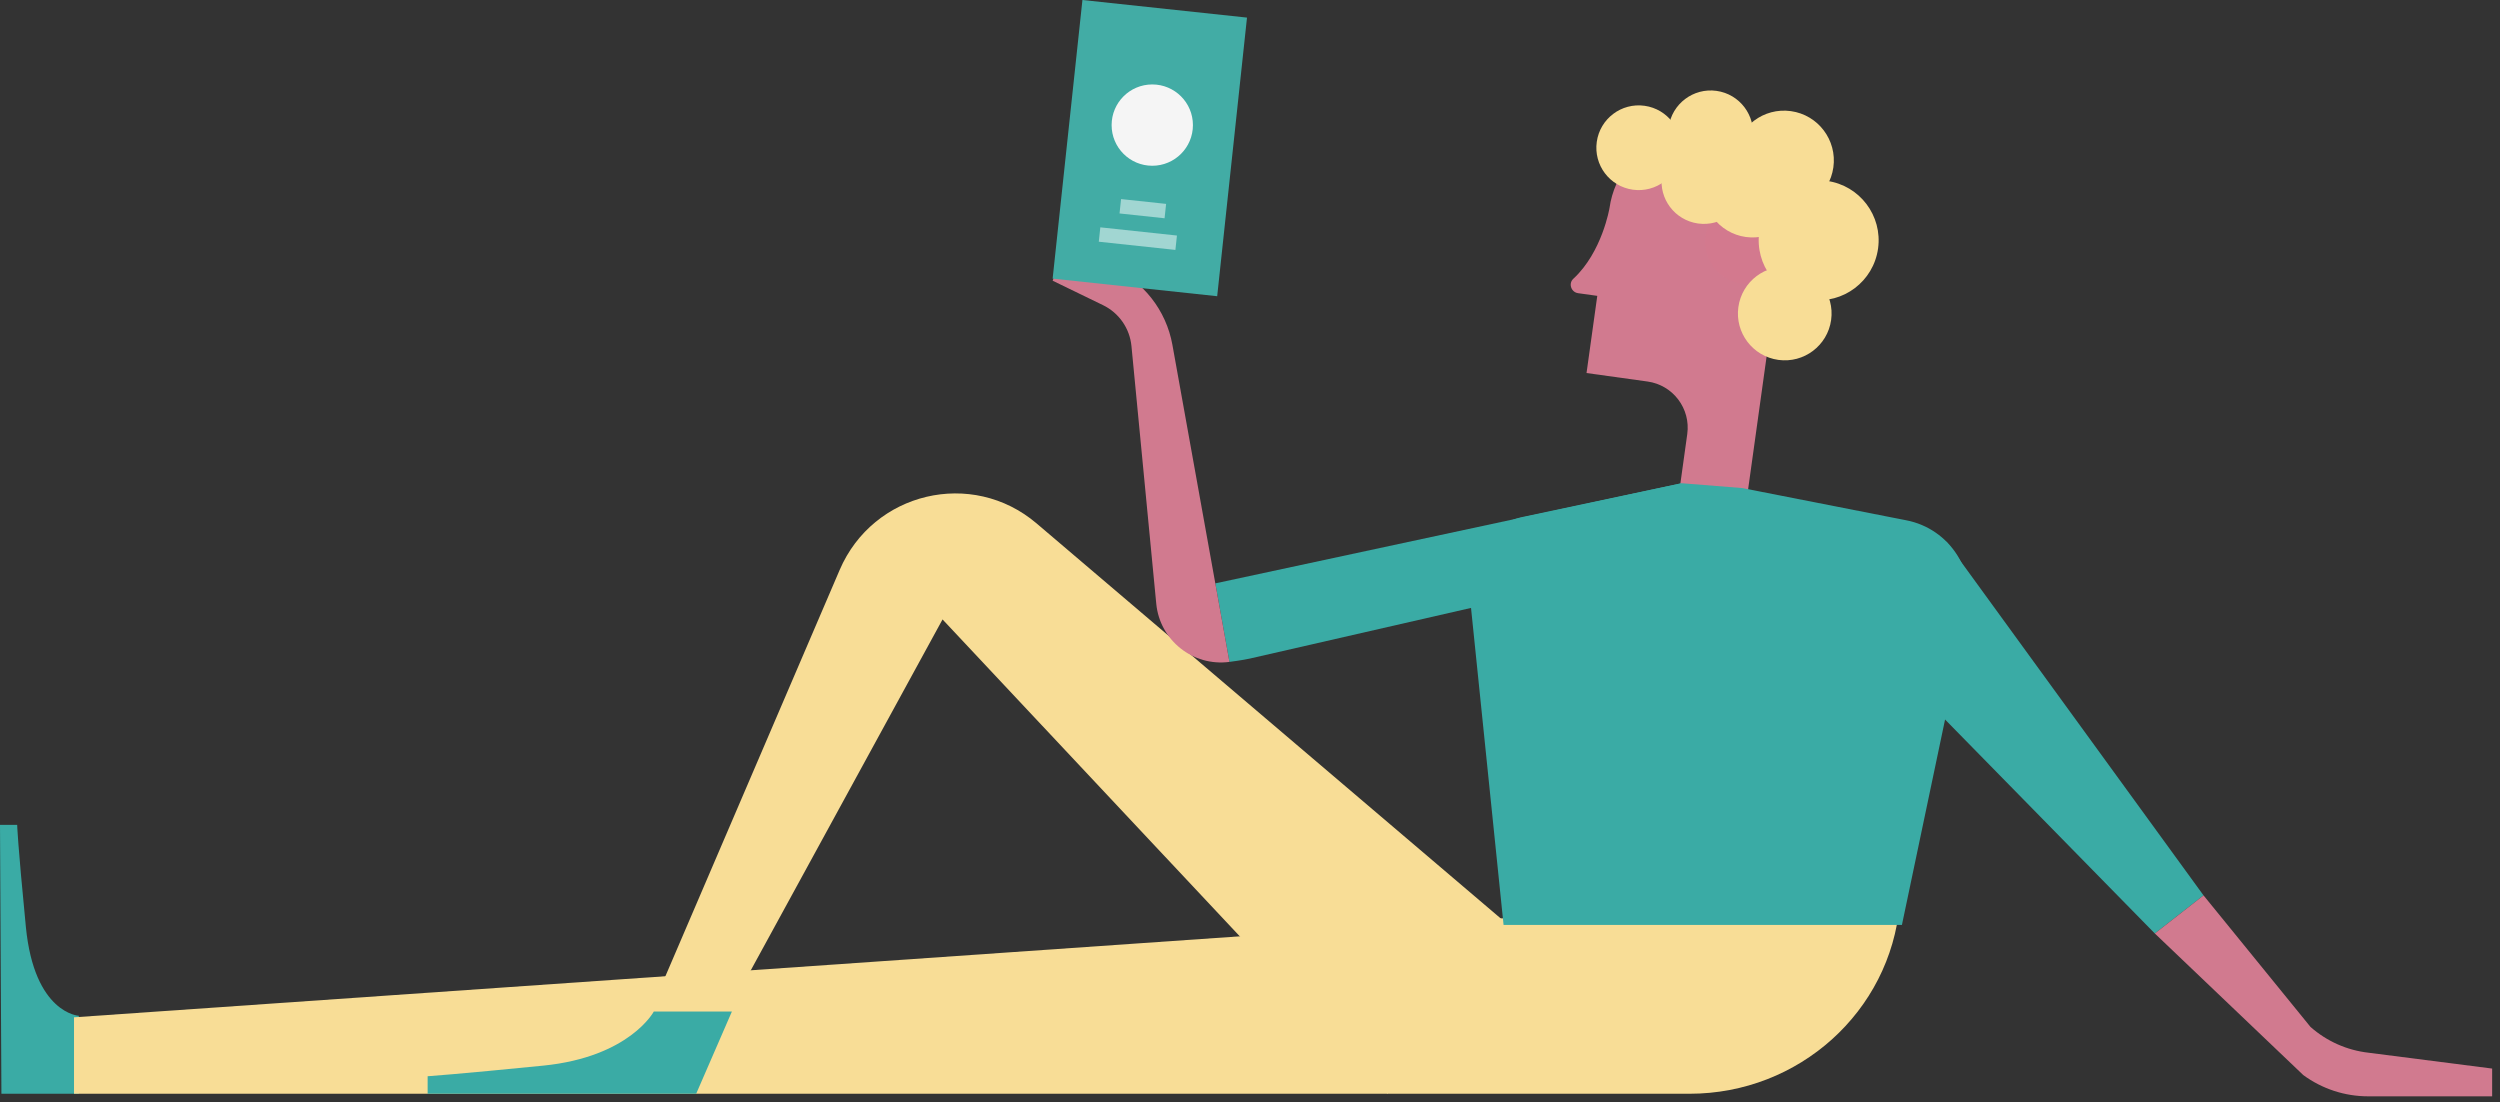 <?xml version="1.0" encoding="UTF-8"?>
<svg width="304px" height="134px" viewBox="0 0 304 134" version="1.1" xmlns="http://www.w3.org/2000/svg" xmlns:xlink="http://www.w3.org/1999/xlink">
    <rect x="0" y="0" width="304" height="134" fill="#333333" stroke="none"/>
    <title>Character-Illustration-Reading</title>
    <g id="Character-Illustration-Reading" stroke="none" stroke-width="1" fill="none" fill-rule="evenodd">
        <g id="Group-18">
            <g id="Group-15" transform="translate(191, 11)">
                <path d="M0.895,24.651 C0.049,24.533 -0.31,23.476 0.319,22.896 C3.822,19.669 4.717,14.291 4.717,14.291 C5.001,12.246 5.847,10.412 7.087,8.93 C9.372,6.181 12.989,4.637 16.791,5.167 L16.798,5.167 C22.653,5.982 26.737,11.388 25.922,17.243 L21.386,49.828 L13.21,48.689 L14.17,41.786 C14.602,38.687 12.44,35.825 9.341,35.393 L1.922,34.36 L3.229,24.976 L0.895,24.651 Z" id="Fill-1" fill="#D17A8F"></path>
                <path d="M11.912,4.445 C11.519,7.265 13.487,9.869 16.307,10.262 C19.127,10.654 21.731,8.686 22.123,5.867 C22.516,3.047 20.549,0.442 17.729,0.05 C14.909,-0.343 12.304,1.625 11.912,4.445" id="Fill-3" fill="#F8DD96"></path>
                <path d="M19.941,7.676 C19.48,10.989 21.791,14.048 25.104,14.51 C28.418,14.972 31.477,12.659 31.938,9.347 C32.399,6.034 30.087,2.974 26.774,2.513 C23.462,2.051 20.402,4.364 19.941,7.676" id="Fill-5" fill="#F8DD96"></path>
                <path d="M3.166,6.255 C2.774,9.073 4.74,11.675 7.557,12.067 C10.376,12.46 12.978,10.493 13.37,7.675 C13.763,4.858 11.796,2.255 8.978,1.863 C6.16,1.47 3.557,3.436 3.166,6.255" id="Fill-7" fill="#F8DD96"></path>
                <path d="M16.39,17.681 C15.997,20.499 17.964,23.102 20.782,23.494 C23.599,23.886 26.202,21.92 26.594,19.103 C26.987,16.284 25.021,13.682 22.202,13.289 C19.384,12.897 16.782,14.863 16.39,17.681" id="Fill-9" fill="#D3798E"></path>
                <path d="M11.091,10.364 C10.699,13.182 12.666,15.785 15.483,16.177 C18.301,16.568 20.904,14.603 21.296,11.785 C21.688,8.967 19.722,6.364 16.904,5.972 C14.086,5.579 11.483,7.546 11.091,10.364" id="Fill-11" fill="#F8DD96"></path>
                <path d="M20.386,26.338 C19.952,29.453 22.126,32.329 25.241,32.762 C28.356,33.197 31.232,31.023 31.666,27.908 C32.099,24.793 29.927,21.916 26.811,21.482 C23.696,21.049 20.819,23.223 20.386,26.338" id="Fill-13" fill="#F8DD96"></path>
                <path d="M16.193,11.074 C15.739,14.343 18.02,17.362 21.288,17.817 C24.557,18.272 27.576,15.991 28.031,12.722 C28.486,9.453 26.205,6.435 22.936,5.979 C19.667,5.525 16.649,7.806 16.193,11.074" id="Fill-15" fill="#F8DD96"></path>
                <path d="M22.927,17.213 C22.372,21.202 25.156,24.886 29.144,25.442 C33.133,25.997 36.817,23.213 37.373,19.224 C37.928,15.235 35.144,11.551 31.156,10.996 C27.166,10.441 23.482,13.224 22.927,17.213" id="Fill-17" fill="#F8DD96"></path>
            </g>
            <g id="Group-16" transform="translate(0, 60)">
                <path d="M79,63.167 L102.103,9.306 C106.176,-0.188 118.204,-3.03 126.051,3.649 L183,52.118 L168.713,73 L114.613,15.323 L88.466,63.167" id="Fill-19" fill="#F8DD96"></path>
                <g id="Group-25" transform="translate(0, 40)" fill="#3AABA5">
                    <path d="M9.584,23.519 C9.584,23.519 4.177,23.252 3.146,12.714 C2.116,2.177 2.09,0.305 2.09,0.305 L7.5e-05,0.305 L0.173,33 L9.584,33 L9.584,23.519 Z" id="Fill-23"></path>
                </g>
                <path d="M181.798,51.701 L9,63.705 L9,73 L205.45,73 C218.743,73 229.833,63.016 231,50" id="Fill-26" fill="#F8DD96"></path>
                <path d="M79.505,63 C79.505,63 76.568,68.532 66.044,69.582 C55.52,70.632 52,70.871 52,70.871 L52,73 L84.655,73 L89,63 L79.505,63 Z" id="Fill-28" fill="#3AABA5"></path>
            </g>
            <g id="Group-14" transform="translate(128, 30)">
                <path d="M54.834,82.471 L50.657,41.788 C50.219,37.512 53.13,33.612 57.355,32.818 L76.482,28.76 L83.868,29.35 L103.76,33.258 C109.139,34.277 112.534,39.635 111.158,44.933 L103.274,82.471 L54.834,82.471 Z" id="Fill-21" fill="#3AABA5"></path>
                <polyline id="Fill-30" fill="#3AABA5" points="108.689 35.872 139.95 78.88 134.026 83.512 94.897 43.597"></polyline>
                <path d="M159.965,103.313 L175.045,103.313 L175.045,99.937 L160.032,98.013 C157.406,97.719 154.935,96.622 152.955,94.872 L139.95,78.88 L134.026,83.511 L152.076,100.726 C154.364,102.407 157.127,103.313 159.965,103.313" id="Fill-32" fill="#D17A8F"></path>
                <path d="M59.143,42.03 L23.977,50.082 C23.145,50.275 21.499,50.487 21.499,50.487 L19.782,40.938 L76.482,28.76 L59.143,42.03 Z" id="Fill-34" fill="#3AABA5"></path>
                <path d="M21.499,50.488 L14.564,11.931 C13.808,7.729 11.019,4.176 7.118,2.443 L1.614,-1.59872116e-13 L3.30402372e-13,4.133 L6.128,7.108 C8.069,8.05 9.379,9.935 9.585,12.083 L12.601,43.408 C13.03,47.861 17.064,51.07 21.499,50.488" id="Fill-36" fill="#D17A8F"></path>
            </g>
            <g id="Group-13" transform="translate(128, 0)">
                <polygon id="Fill-38" fill="#42ACA5" points="23.635 2.14 3.624 -2.16715534e-13 8.17124146e-14 33.879 20.01 36.02"></polygon>
                <path d="M17.06,15.212 C17.06,17.943 14.847,20.156 12.116,20.156 C9.386,20.156 7.172,17.943 7.172,15.212 C7.172,12.481 9.386,10.268 12.116,10.268 C14.847,10.268 17.06,12.481 17.06,15.212" id="Fill-41" fill="#F5F5F5"></path>
                <polygon id="Fill-43" fill="#FFFFFF" opacity="0.5" points="13.612 26.542 8.135 25.956 8.322 24.208 13.799 24.793"></polygon>
                <polygon id="Fill-45" fill="#FFFFFF" opacity="0.5" points="14.929 30.39 5.613 29.393 5.799 27.644 15.116 28.641"></polygon>
            </g>
        </g>
    </g>
</svg>